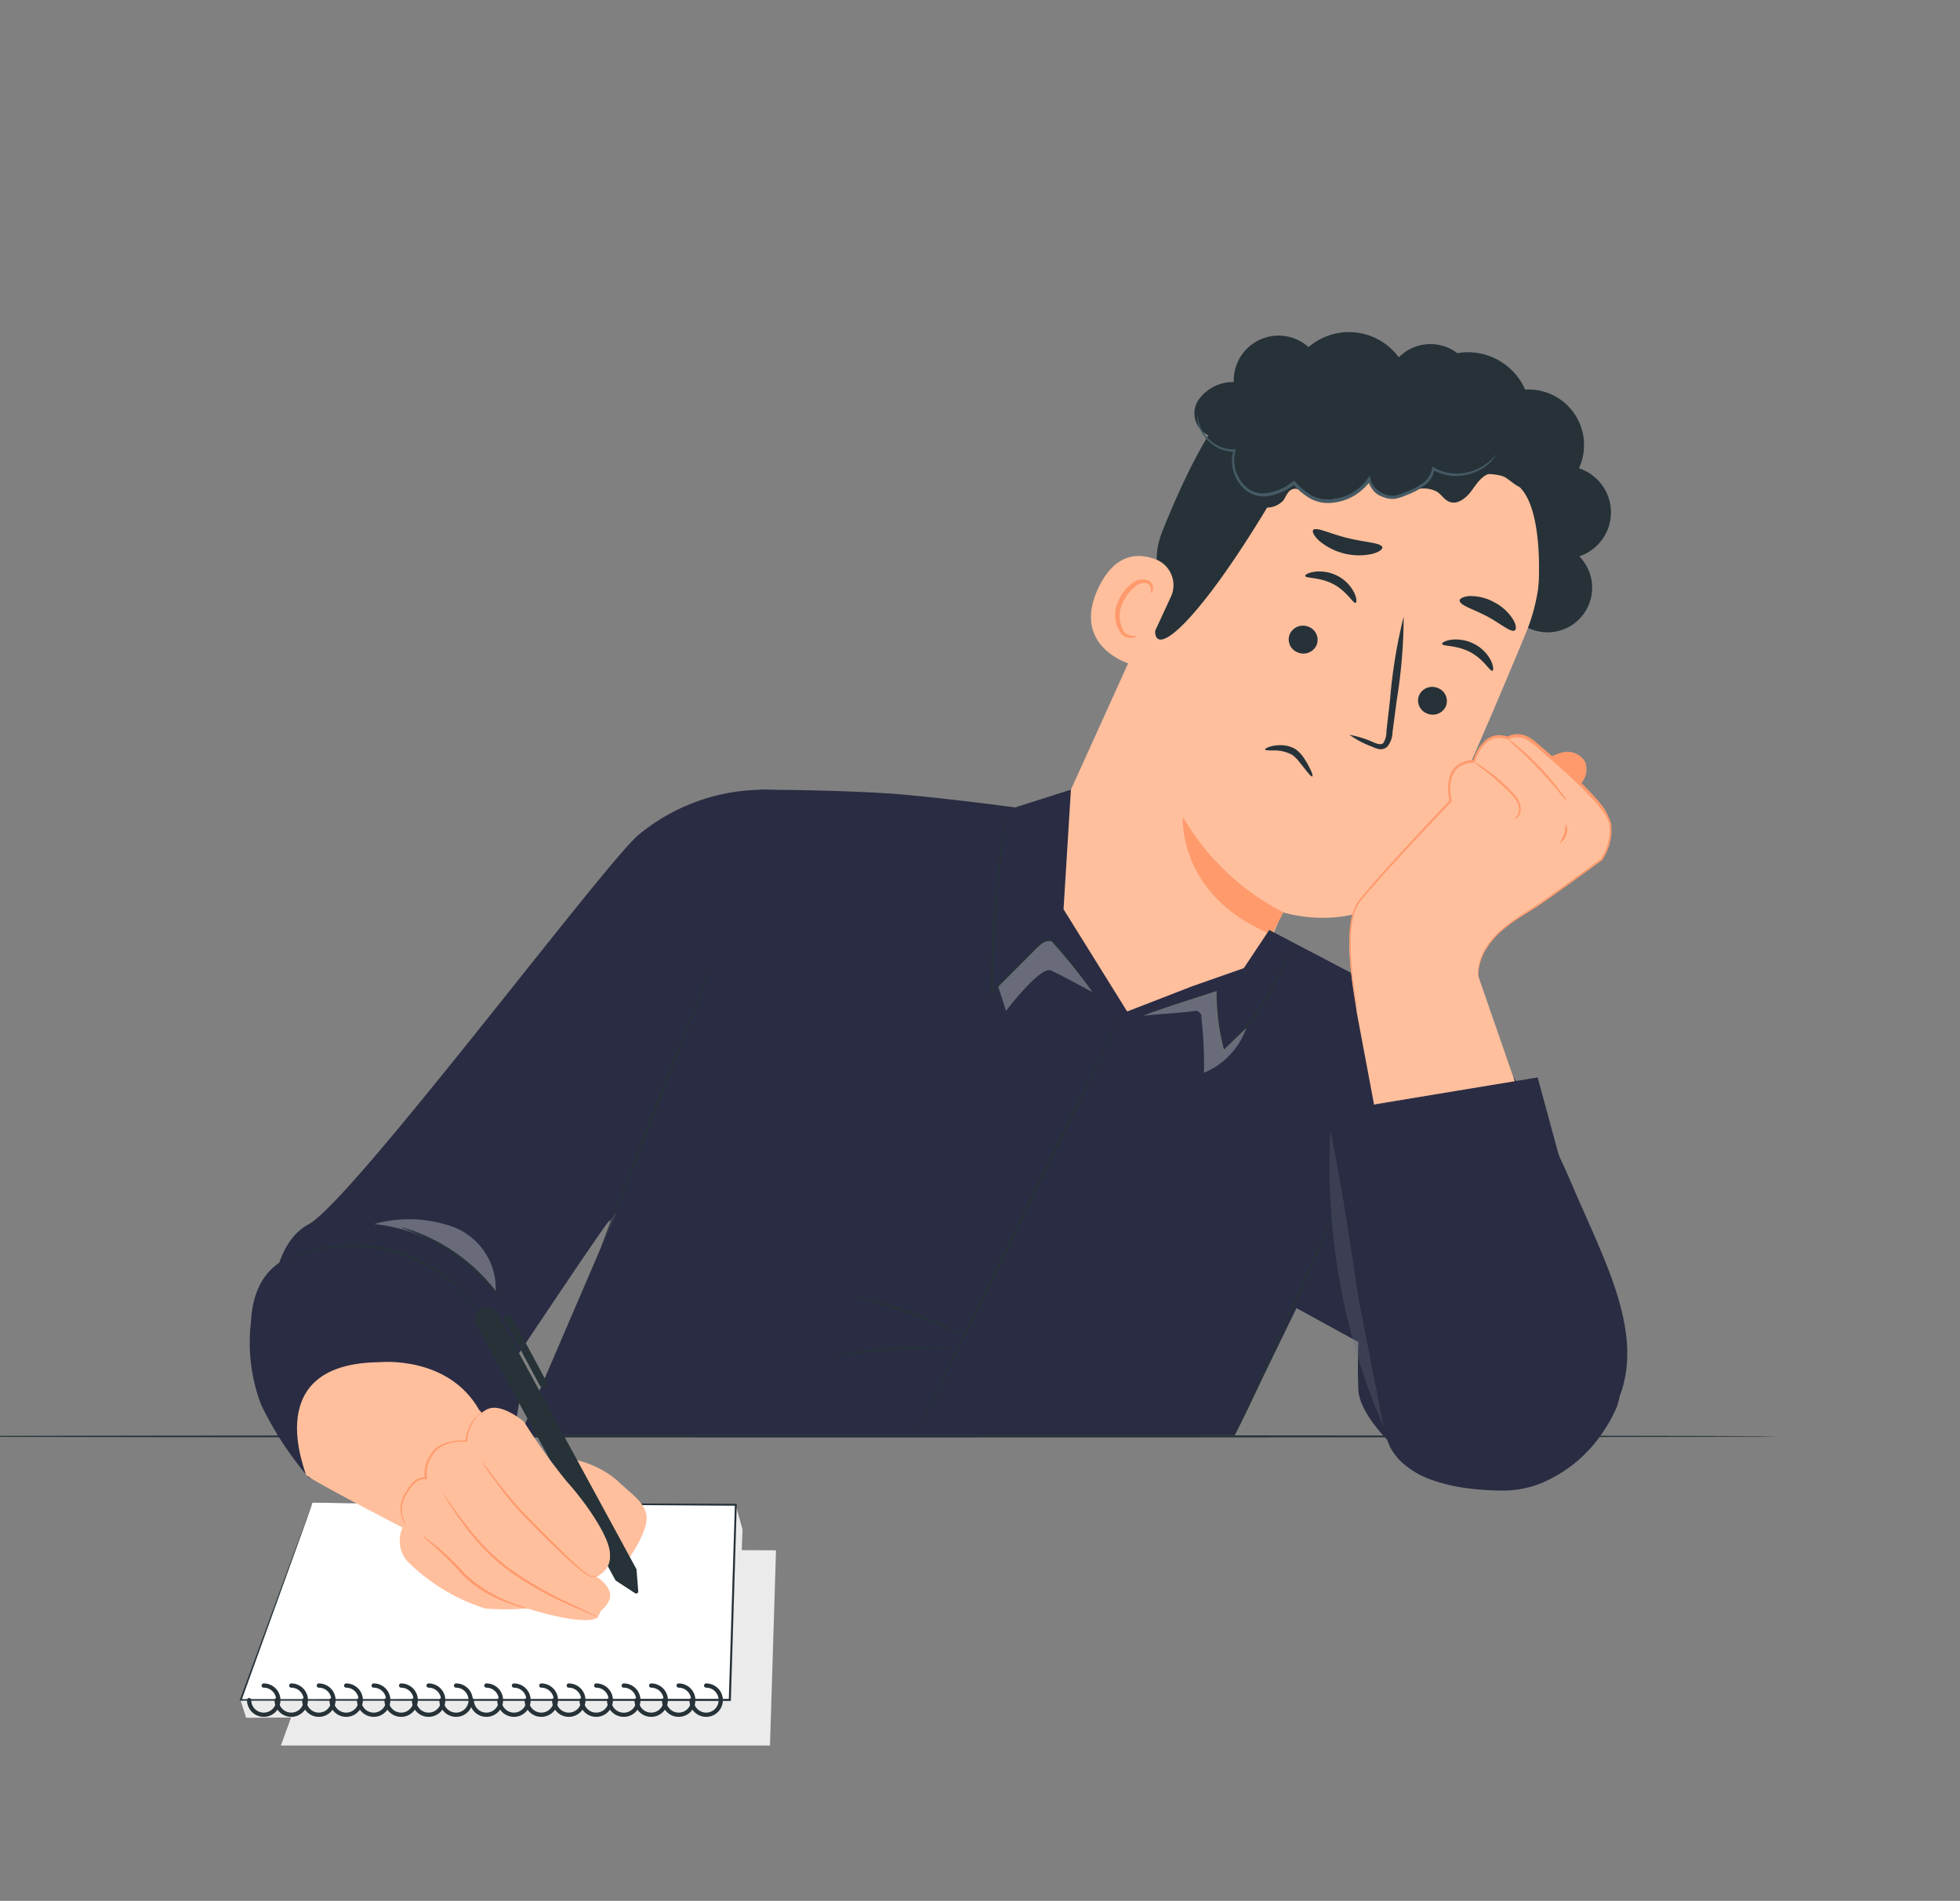 <svg xmlns="http://www.w3.org/2000/svg" width="133" height="129"><rect width="100%" height="100%" fill="#808080" stroke="none"/><defs><clipPath id="a"><path d="M0 0h133v129H0z"/></clipPath></defs><g data-name="6"><g clip-path="url(#a)" data-name="Writer's block-pana"><path fill="#ebebeb" d="m23.934 105.06-4.875 13.4h33.19l.409-13.249z" data-name="Path 48474"/><path fill="#263238" d="M120.789 97.48c0 .043-28.8.075-64.328.075s-64.333-.035-64.333-.075 28.8-.075 64.333-.075 64.328.034 64.328.075z" data-name="Path 48520"/><g transform="translate(16.25 22.538)"><path fill="#263238" d="M87.094 19.872a3.027 3.027 0 0 0 3.822-4.653 3.148 3.148 0 0 0-.023-5.977 3.77 3.77 0 0 0-3.652-5.341 4.239 4.239 0 0 0-4.6-2.472 3.013 3.013 0 0 0-4.688 3.335" data-name="Path 48603"/><path fill="#ffbf9d" d="m80.705 3.793.576.305a12.844 12.844 0 0 1 6 16.352c-2.391 5.756-5.1 12.07-6.659 15.014-3.223 6.092-9.845 3.9-9.845 3.9l-3.263 7.635-7.793 2.014-6.85-10.119 12.4-27.394C67.997 4.849 74.132.892 80.705 3.793z" data-name="Path 48604"/><path fill="#ff9a6c" d="M70.843 39.377a16.764 16.764 0 0 1-6.829-6.475s-.374 5.382 6.026 7.972z" data-name="Path 48605"/><path fill="#263238" d="M88.144 17.336s.354-4.671-1.027-6.53c-1.686-2.233-3.914-.271-5.756-1.963s-3.436-3.833-6.466-3.3c-3.315.576-2.849 2.423-4.392 5.068-6.262 10.726-9.877 12.809-7.77 7.321.23-.6-1.117-1.868-.115-4.392 1.3-3.275 3.12-7.123 4.953-8.979a9.84 9.84 0 0 1 5.905-2.748c4.161-.7 8.323 1.378 10.985 3.1s6.393 7.746 3.683 12.423z" data-name="Path 48606"/><path fill="#ffbf9d" d="M63.2 17.972a1.873 1.873 0 0 0-.973-2.527c-1.2-.478-2.806-.481-3.945 1.92-2.014 4.262 2.676 5.41 2.743 5.289s1.343-2.889 2.175-4.682z" data-name="Path 48607"/><path fill="#ff9a6c" d="M60.857 20.611c-.014-.023-.1.017-.253 0a.826.826 0 0 1-.558-.25 2.031 2.031 0 0 1-.072-2.052 2.777 2.777 0 0 1 .714-.964.947.947 0 0 1 .826-.305.417.417 0 0 1 .342.412c0 .147-.066.219-.046.236s.124-.029.173-.222a.524.524 0 0 0-.04-.345.616.616 0 0 0-.36-.3 1.151 1.151 0 0 0-1.088.288 2.78 2.78 0 0 0-.82 1.065 2.14 2.14 0 0 0 .21 2.354.884.884 0 0 0 .734.207c.18-.024.25-.107.238-.124z" data-name="Path 48608"/><path fill="#263238" d="M67.45 9.894a4.446 4.446 0 0 0 1.355 1.727 1.548 1.548 0 0 0 2.014-.181c.2-.268.3-.642.607-.768.368-.153.748.15 1.079.365 1.151.754 3.269.141 4.187-.886a1.229 1.229 0 0 0 1.307 1.053 4.354 4.354 0 0 0 1.471-.38 1.951 1.951 0 0 1 1.81.02c.288.2.481.535.809.668.576.236 1.174-.271 1.54-.777s.754-1.108 1.373-1.151c.576-.052 1.053.394 1.519.728s1.186.553 1.568.124a1.128 1.128 0 0 0 .2-.863 3.05 3.05 0 0 0-2.679-2.671 4.135 4.135 0 0 0-6.395-4.184 4.2 4.2 0 0 0-6.671-1.7 3.042 3.042 0 0 0-5.074 2.371 2.876 2.876 0 0 0-2.466 1.321 1.66 1.66 0 0 0 .895 2.36 1.684 1.684 0 0 0 1.825 2.826" data-name="Path 48609"/><path fill="#455a64" d="M85.29 8.288a.377.377 0 0 1-.04.075 2.167 2.167 0 0 1-.144.21 3 3 0 0 1-.717.653 3.4 3.4 0 0 1-1.439.512 3.134 3.134 0 0 1-1.968-.391l.118-.055a1.727 1.727 0 0 1-.679 1.114 4.822 4.822 0 0 1-1.246.662 3.549 3.549 0 0 1-.717.239 1.617 1.617 0 0 1-.791-.092 1.727 1.727 0 0 1-1.1-1.177l.178.035a3.528 3.528 0 0 1-2.449 1.491 2.59 2.59 0 0 1-1.609-.253 4.763 4.763 0 0 1-1.206-1h.138a3.712 3.712 0 0 1-1.655.786 1.986 1.986 0 0 1-1.666-.354 2.59 2.59 0 0 1-.849-2.72l.072.092a2.42 2.42 0 0 1-1.551-.527 2.676 2.676 0 0 1-.774-.964 2.3 2.3 0 0 1-.2-.751 1.04 1.04 0 0 1 0-.288 2.771 2.771 0 0 0 .271.99 2.633 2.633 0 0 0 .771.907 2.325 2.325 0 0 0 1.476.475h.1l-.029.1a2.449 2.449 0 0 0 .823 2.538 1.793 1.793 0 0 0 1.517.288 3.517 3.517 0 0 0 1.563-.748l.075-.06.063.069a4.483 4.483 0 0 0 1.151.95 2.38 2.38 0 0 0 1.485.233 3.347 3.347 0 0 0 2.3-1.4l.13-.184.052.222a1.514 1.514 0 0 0 .973 1.036 1.416 1.416 0 0 0 .7.089 3.413 3.413 0 0 0 .673-.222 4.84 4.84 0 0 0 1.209-.627 1.554 1.554 0 0 0 .63-1l.017-.118.1.06a3.033 3.033 0 0 0 1.873.4 3.35 3.35 0 0 0 1.4-.463 3.692 3.692 0 0 0 .971-.832z" data-name="Path 48610"/><path fill="#263238" d="M81.845 25.431a.984.984 0 0 1-1.3.435.941.941 0 0 1-.483-1.255.981.981 0 0 1 1.3-.437.941.941 0 0 1 .483 1.258z" data-name="Path 48611"/><path fill="#263238" d="M85.022 22.985c-.167.058-.576-.777-1.505-1.266s-1.868-.386-1.911-.553c-.023-.078.2-.224.61-.288a2.725 2.725 0 0 1 1.6.3 2.59 2.59 0 0 1 1.122 1.151c.164.377.164.633.084.656z" data-name="Path 48612"/><path fill="#263238" d="M73.068 21.284a.981.981 0 0 1-1.3.435.938.938 0 0 1-.483-1.255.987.987 0 0 1 1.3-.449.944.944 0 0 1 .484 1.269z" data-name="Path 48613"/><path fill="#263238" d="M75.736 18.372c-.167.058-.576-.777-1.505-1.266s-1.868-.383-1.911-.553c-.023-.078.2-.224.61-.288a2.7 2.7 0 0 1 1.6.288 2.59 2.59 0 0 1 1.122 1.151c.175.389.166.647.084.668z" data-name="Path 48614"/><path fill="#263238" d="M75.322 27.328a6.983 6.983 0 0 1 1.663.527c.25.1.5.173.63.032a1.393 1.393 0 0 0 .213-.791c.078-.7.164-1.439.25-2.193a34.916 34.916 0 0 1 .921-5.592 35.333 35.333 0 0 1-.469 5.652c-.1.766-.193 1.491-.288 2.187a1.57 1.57 0 0 1-.371 1 .668.668 0 0 1-.576.144 1.922 1.922 0 0 1-.437-.158 6.441 6.441 0 0 1-1.536-.808z" data-name="Path 48615"/><path fill="#263238" d="M72.859 13.428c.2-.233 1.151.262 2.354.553s2.273.322 2.337.622c.026.141-.23.334-.708.455a4.2 4.2 0 0 1-3.574-.895c-.359-.332-.494-.623-.409-.735z" data-name="Path 48616"/><path fill="#263238" d="M86.518 20.257c-.305.115-.961-.495-1.879-.976s-1.776-.722-1.842-1.036c-.023-.15.207-.288.65-.331a3.313 3.313 0 0 1 1.712.429 3.269 3.269 0 0 1 1.286 1.194c.214.386.208.66.073.72z" data-name="Path 48617"/><path fill="#263238" d="M72.795 30.154c-.055.029-.213-.144-.44-.437l-.394-.492a2.669 2.669 0 0 0-.5-.518 2.493 2.493 0 0 0-1.26-.317c-.36 0-.59 0-.607-.06s.2-.184.576-.256a2.532 2.532 0 0 1 .694-.029 1.882 1.882 0 0 1 .84.288 2.4 2.4 0 0 1 .576.648 4.7 4.7 0 0 1 .328.576c.179.335.241.565.187.597z" data-name="Path 48618"/><path fill="#2a2c43" d="M35.342 31.055s6.3 0 10.072.365c4.029.389 7.215.84 7.215.84l3.79-1.209-.5 8.118 4.317 6.938 4.377-1.7 3.537-1.243 1.727-2.59 11.408 5.977-13.75 28.312H19.054l7.684-17.886z" data-name="Path 48619"/><path fill="#2a2c43" d="M1.994 68.362c.089-.351-.288-6.219 2.676-7.8s20.027-24.421 22.389-26.424a13.316 13.316 0 0 1 12.933-2.328s-5.039 12.219-6.265 15.339-8.808 13.534-8.673 13.288c.953-1.727-7.1 10.386-7.1 10.386z" data-name="Path 48620"/><path fill="#263238" d="M32.231 42.482a1.119 1.119 0 0 1-.063.2l-.21.576c-.2.512-.466 1.229-.8 2.107-.7 1.79-1.646 4.236-2.694 6.936s-2.032 5.137-2.737 6.921c-.351.863-.639 1.58-.846 2.089l-.236.576a.894.894 0 0 1-.092.193 1.047 1.047 0 0 1 .063-.2c.055-.144.124-.337.213-.576.193-.512.466-1.229.8-2.109l2.694-6.947 2.734-6.907c.354-.863.642-1.583.846-2.092.1-.233.178-.42.236-.576a1.479 1.479 0 0 1 .092-.191z" data-name="Path 48621"/><path fill="#263238" d="M58.275 45.302a1.371 1.371 0 0 1-.141-.158l-.371-.478-1.39-1.776-.961-1.232a.624.624 0 0 0-.688-.288 2.612 2.612 0 0 0-.679.576l-2.932 2.964-.13.132v-1.131a80.885 80.885 0 0 1 .576-8.161c.127-1.039.25-1.879.342-2.455q.069-.417.112-.665a1.414 1.414 0 0 1 .049-.23 1.094 1.094 0 0 1-.02.233l-.083.668a91.06 91.06 0 0 0-.288 2.461 87.058 87.058 0 0 0-.527 8.161v.944l-.129-.052 2.944-2.953c.112-.115.224-.224.337-.334a1.173 1.173 0 0 1 .394-.288.576.576 0 0 1 .481.035 1.219 1.219 0 0 1 .342.288c.351.449.659.863.95 1.249l1.353 1.8.36.492a1.065 1.065 0 0 1 .099.198z" data-name="Path 48622"/><path fill="#263238" d="M71.446 41.559a1.151 1.151 0 0 1-.052.173c-.037.109-.092.273-.173.478a18.588 18.588 0 0 1-.771 1.727 20.212 20.212 0 0 1-3.652 5.039l-.1.095-.029-.13c-.023-.095-.046-.2-.069-.288a17.862 17.862 0 0 1-.432-3.894l.089.066-3.56 1.18-1.013.322-.271.081c-.063.017-.095.026-.095.02a.314.314 0 0 1 .086-.04l.265-.1 1-.36 3.552-1.229.089-.032v.095a18.306 18.306 0 0 0 .443 3.859l.066.288-.124-.035a21.126 21.126 0 0 0 3.666-4.981c.371-.7.636-1.284.809-1.689l.2-.469a.834.834 0 0 1 .076-.176z" data-name="Path 48623"/><path fill="#263238" d="M45.898 74.875c-.037-.02 3.048-6.418 6.889-14.291s6.984-14.242 7.022-14.222-3.048 6.415-6.889 14.288-6.984 14.242-7.022 14.225z" data-name="Path 48624"/><path fill="#263238" d="M41.489 65.358a1.231 1.231 0 0 1 .325.046c.207.04.5.106.863.2a27.878 27.878 0 0 1 2.812.863c1.085.4 2.038.794 2.717 1.117.34.161.613.288.8.4a1.3 1.3 0 0 1 .288.17 1.557 1.557 0 0 1-.308-.115l-.814-.354c-.688-.288-1.646-.691-2.722-1.073s-2.069-.685-2.791-.889l-.863-.242a1.611 1.611 0 0 1-.307-.123z" data-name="Path 48625"/><path fill="#263238" d="M40.445 69.485a1.5 1.5 0 0 1 .308-.083c.2-.046.489-.1.863-.161a27.379 27.379 0 0 1 2.843-.322 27.954 27.954 0 0 1 2.863-.029c.368.014.662.035.863.055a1.466 1.466 0 0 1 .317.046 1.215 1.215 0 0 1-.319 0h-.858c-.731 0-1.741 0-2.852.075s-2.115.181-2.84.288l-.863.115a1.1 1.1 0 0 1-.325.016z" data-name="Path 48626"/><g data-name="Group 28492"><path fill="#fff" d="m51.49 44.425.524 1.64s2.328-3.065 3.053-2.74 2.826 1.476 2.826 1.476a40.8 40.8 0 0 0-2.777-3.453c-.247-.052-.507-.055-1.022.463z" data-name="Path 48627" opacity=".3"/></g><g data-name="Group 28493"><path fill="#fff" d="M66.805 48.686a15.311 15.311 0 0 1-.5-3.974c-1.249.432-3.8 1.189-4.979 1.692 1.01-.132 2.4-.187 3.413-.319a.406.406 0 0 1 .535.458 28.2 28.2 0 0 1 .176 3.721 5.16 5.16 0 0 0 2.878-3.042z" data-name="Path 48628" opacity=".3"/></g><g data-name="Group 28494"><path fill="#fff" d="M14.571 60.754a8.8 8.8 0 0 0-5.428-.224 12.229 12.229 0 0 1 8.245 4.547 4.478 4.478 0 0 0-2.817-4.323z" data-name="Path 48629" opacity=".3"/></g><path fill="#2a2c43" d="M83.278 47.576s3.252 1.131 7.151 10.3c2.161 5.088 5.085 10.236 3.065 14.734-.947 2.1-15.3 2.878-15.3 2.878s-2.2-2.055-2.271-3.712 0-3.238 0-3.238l-4.254-2.332 7.1-15.911z" data-name="Path 48630"/><path fill="#ffbf9d" d="M90.646 62.696 83.791 42.92l-7.995 3.145 3.914 20.858s5.3 1.758 8.107.132a5.43 5.43 0 0 0 2.829-4.359z" data-name="Path 48631"/><path fill="#ff9a6c" d="M91.31 29.161a1.406 1.406 0 0 0-1.528-.642 4.1 4.1 0 0 0-1.574.806l2.3 1.971a4.03 4.03 0 0 0 .731-.964 1.384 1.384 0 0 0 .071-1.171z" data-name="Path 48632"/><path fill="#ffbf9d" d="M75.795 46.066c.058-.135-1.2-5.629.144-7.367s6.2-6.823 6.2-6.823-.708-2.685 1.6-2.714c0 0 .544-2.19 2.285-1.574 0 0 .783-.576 1.848.357s4.935 4.153 5.128 5.439a3.7 3.7 0 0 1-.576 2.406s-3.35 2.426-4.74 3.376c-1.091.748-3.741 2.109-3.638 4.679z" data-name="Path 48633"/><path fill="#ff9a6c" d="M86.507 33.046a1 1 0 0 0 .141-.153.829.829 0 0 0 .181-.5 1.235 1.235 0 0 0-.288-.748 7.149 7.149 0 0 0-.717-.751 17.49 17.49 0 0 0-1.439-1.237 6.659 6.659 0 0 1-.624-.483 2.917 2.917 0 0 1 .688.4 11.982 11.982 0 0 1 1.482 1.214 6.682 6.682 0 0 1 .725.777 1.3 1.3 0 0 1 .288.835.843.843 0 0 1-.227.55c-.129.085-.207.102-.21.096z" data-name="Path 48634"/><path fill="#ff9a6c" d="M90.104 31.858a5.47 5.47 0 0 1-.576-.653c-.342-.411-.817-.973-1.378-1.566s-1.1-1.1-1.491-1.456a6.507 6.507 0 0 1-.633-.6 4.241 4.241 0 0 1 .7.515 17.141 17.141 0 0 1 1.531 1.439 18.827 18.827 0 0 1 1.353 1.6 4.549 4.549 0 0 1 .494.721z" data-name="Path 48635"/><path fill="#ff9a6c" d="M89.572 34.692a5.18 5.18 0 0 0 .319-.627 5.434 5.434 0 0 0 .1-.7.82.82 0 0 1 .04.742.912.912 0 0 1-.459.585z" data-name="Path 48636"/><path fill="#ff9a6c" d="M84.038 43.844a.951.951 0 0 1 0-.121v-.365a3.741 3.741 0 0 1 .394-1.335 5.508 5.508 0 0 1 1.439-1.675 11.643 11.643 0 0 1 1.122-.8c.414-.262.863-.527 1.292-.84.886-.616 1.845-1.312 2.878-2.061l.78-.576.4-.288.052-.037v-.014l.014-.026.063-.1c.043-.072.081-.147.118-.222a3.453 3.453 0 0 0 .365-1.983 2.59 2.59 0 0 0-.483-.924 10.255 10.255 0 0 0-.711-.846c-.5-.547-1.05-1.079-1.62-1.606s-1.166-1.048-1.776-1.571a6.905 6.905 0 0 0-.938-.742 1.393 1.393 0 0 0-1.122-.155.865.865 0 0 0-.184.081h-.02a.1.1 0 0 1-.058 0h-.018l-.052-.014-.1-.026a1.677 1.677 0 0 0-.409-.063 1.327 1.327 0 0 0-.76.259 2.6 2.6 0 0 0-.863 1.367v.052h-.055a1.966 1.966 0 0 0-.889.21 1.321 1.321 0 0 0-.576.656 2.271 2.271 0 0 0-.161.863 3.837 3.837 0 0 0 .1.863v.04l-.026.029a255.229 255.229 0 0 0-4.579 4.912l-.976 1.1c-.153.181-.308.357-.452.535a3.167 3.167 0 0 0-.386.541 3.861 3.861 0 0 0-.354 1.2 8.608 8.608 0 0 0-.086 1.151 22.539 22.539 0 0 0 .273 3.453 9.6 9.6 0 0 1 .158 1.235 1.537 1.537 0 0 0-.049-.314c-.049-.207-.089-.521-.158-.915a21.611 21.611 0 0 1-.314-3.453 8.782 8.782 0 0 1 .078-1.171 3.923 3.923 0 0 1 .357-1.237 3.046 3.046 0 0 1 .4-.561c.141-.181.288-.357.449-.541.308-.363.633-.731.97-1.111a234.01 234.01 0 0 1 4.567-4.927l-.017.066a3.9 3.9 0 0 1-.1-.915 2.441 2.441 0 0 1 .17-.932 1.482 1.482 0 0 1 .645-.728 2.127 2.127 0 0 1 .958-.23l-.072.058a2.771 2.771 0 0 1 .912-1.453 1.482 1.482 0 0 1 .846-.288 1.947 1.947 0 0 1 .449.066l.109.029.055.014a.078.078 0 0 0-.052 0h.014l.026-.017a1.271 1.271 0 0 1 .213-.095 1.554 1.554 0 0 1 1.243.17 2.926 2.926 0 0 1 .5.365l.458.394c.61.524 1.206 1.048 1.776 1.577s1.122 1.062 1.629 1.617a10.57 10.57 0 0 1 .717.863 4.92 4.92 0 0 1 .262.521l.124.25.081.273a3.568 3.568 0 0 1-.383 2.063 3.01 3.01 0 0 1-.121.224l-.066.112-.02.026v.014s-.023.023-.02.023l-.052.037-.4.288-.786.576c-1.03.745-1.991 1.439-2.878 2.046-.443.311-.889.576-1.3.835a11.2 11.2 0 0 0-1.119.789 5.4 5.4 0 0 0-1.439 1.637 3.766 3.766 0 0 0-.414 1.309 2.952 2.952 0 0 1-.017.363.775.775 0 0 1-.025.126z" data-name="Path 48637"/><path fill="#2a2c43" d="m73.776 52.964 1.151 5.6c-.245.947 2.271 15.4 3.246 17.134s3.324 2.763 7.379 2.843 6.872-3.284 7.845-5.652-1.439-7.537-2.5-11.721-2.843-10.521-2.843-10.521z" data-name="Path 48638"/><path fill="#2a2c43" d="m73.776 52.963.245-.046.74-.127 2.843-.475 10.441-1.727h.049l.014.052c.883 3.249 1.9 7 3.007 11.091.561 2.04 1.335 4.112 1.96 6.308a22.055 22.055 0 0 1 .412 1.678c.058.285.1.576.147.863.02.147.026.288.04.44a3.229 3.229 0 0 1 .02.443 3.646 3.646 0 0 1-.351 1.747 9.9 9.9 0 0 1-.9 1.557 9.358 9.358 0 0 1-4.107 3.35 6.976 6.976 0 0 1-2.547.5 18.381 18.381 0 0 1-2.53-.164 11.5 11.5 0 0 1-2.4-.576 5.843 5.843 0 0 1-2.055-1.24 4.277 4.277 0 0 1-.711-.944 7.236 7.236 0 0 1-.389-1.088 41.67 41.67 0 0 1-.544-2.161c-.636-2.84-1.108-5.468-1.505-7.8q-.288-1.753-.509-3.275c-.069-.507-.132-1-.187-1.462-.023-.233-.046-.46-.063-.685a3.209 3.209 0 0 1 0-.665v.02l-.837-4.161c-.092-.472-.164-.832-.213-1.079l-.052-.273c-.012-.066-.014-.089-.014-.089l.023.095.06.288c.055.247.132.61.233 1.082.2.95.495 2.343.863 4.133v.006a3.175 3.175 0 0 0 0 .639c.017.222.043.449.069.682.055.466.121.95.193 1.456.147 1.013.322 2.107.524 3.269.4 2.331.883 4.956 1.525 7.79.164.708.337 1.439.547 2.153a7.052 7.052 0 0 0 .38 1.062 4.183 4.183 0 0 0 .688.909 5.6 5.6 0 0 0 2.014 1.2 11.177 11.177 0 0 0 2.371.576 9.88 9.88 0 0 0 5-.328 9.241 9.241 0 0 0 4.029-3.3 9.614 9.614 0 0 0 .889-1.534 3.512 3.512 0 0 0 .34-1.684 3.1 3.1 0 0 0-.023-.432 2.746 2.746 0 0 0-.04-.432c-.046-.288-.078-.576-.141-.863s-.118-.561-.19-.837-.141-.555-.219-.829c-.622-2.187-1.4-4.262-1.954-6.314-1.1-4.092-2.109-7.842-2.981-11.1l.063.043-10.4 1.649-2.878.449-.751.115z" data-name="Path 48639"/><path fill="#263238" d="M74.93 58.561a.742.742 0 0 1-.066.17l-.213.481c-.2.432-.469 1.025-.8 1.753-.676 1.482-1.583 3.54-2.576 5.816s-1.917 4.331-2.616 5.8c-.351.737-.639 1.33-.843 1.727-.1.19-.178.345-.242.466a.675.675 0 0 1-.092.158.883.883 0 0 1 .066-.17l.213-.481c.2-.432.469-1.025.8-1.753.676-1.482 1.583-3.54 2.59-5.819s1.917-4.317 2.616-5.8c.351-.737.639-1.33.846-1.727l.239-.466a.672.672 0 0 1 .078-.155z" data-name="Path 48640"/><g data-name="Group 28495"><path fill="#6a6c7c" d="M75.95 65.686c-.576-3.851-1.166-7.828-1.925-11.511a44.616 44.616 0 0 0 3.62 20.145z" data-name="Path 48641" opacity=".3"/></g><path fill="#ebebeb" d="m33.67 79.589.058.2.406 1.465-.463 12.57-.6-1.16" data-name="Path 48642"/><path fill="#ebebeb" d="m.072 92.838.38 1.2 33.219-.213-.409-.99" data-name="Path 48643"/><path fill="#fff" d="m4.947 79.442-4.875 13.4h33.19l.409-13.249z" data-name="Path 48644"/><path fill="#263238" d="M4.947 79.442h8.026l20.7.075h.072v.069c-.124 4.092-.262 8.573-.4 13.238v.072h-2.8l-30.459-.02H.008l.026-.072 3.6-9.8c.426-1.151.754-2.046.981-2.656.112-.3.2-.53.256-.688s.092-.23.092-.23-.026.083-.081.242-.141.394-.247.7l-.961 2.676c-.835 2.32-2.043 5.666-3.534 9.8l-.052-.075 30.459-.02h2.731l-.075.075c.147-4.676.288-9.16.414-13.252l.069.072-20.663-.135-5.931-.052-1.58-.017h-.409z" data-name="Path 48645"/><path fill="#263238" d="M31.668 93.975a1.134 1.134 0 0 1-1.134-1.134.144.144 0 0 1 .144-.144.147.147 0 0 1 .144.144.846.846 0 1 0 .846-.846.144.144 0 0 1 0-.288 1.134 1.134 0 1 1 0 2.268z" data-name="Path 48646"/><path fill="#263238" d="M29.803 93.975a1.134 1.134 0 0 1-1.134-1.134.144.144 0 0 1 .288 0 .846.846 0 1 0 .846-.846.144.144 0 1 1 0-.288 1.134 1.134 0 1 1 0 2.268z" data-name="Path 48647"/><path fill="#263238" d="M27.938 93.975a1.134 1.134 0 0 1-1.134-1.134.147.147 0 0 1 .144-.144.144.144 0 0 1 .144.144.846.846 0 1 0 .846-.846.144.144 0 0 1-.144-.144.147.147 0 0 1 .144-.144 1.134 1.134 0 1 1 0 2.268z" data-name="Path 48648"/><path fill="#263238" d="M26.076 93.975a1.134 1.134 0 0 1-1.137-1.134.147.147 0 0 1 .144-.144.144.144 0 0 1 .144.144.849.849 0 1 0 .849-.846.144.144 0 0 1 0-.288 1.134 1.134 0 1 1 0 2.268z" data-name="Path 48649"/><path fill="#263238" d="M24.207 93.975a1.134 1.134 0 0 1-1.134-1.134.144.144 0 0 1 .144-.144.147.147 0 0 1 .144.144.846.846 0 1 0 .846-.846.144.144 0 0 1 0-.288 1.134 1.134 0 1 1 0 2.268z" data-name="Path 48650"/><path fill="#263238" d="M22.346 93.975a1.134 1.134 0 0 1-1.134-1.134.144.144 0 0 1 .288 0 .846.846 0 1 0 .846-.846.144.144 0 0 1 0-.288 1.134 1.134 0 1 1 0 2.268z" data-name="Path 48651"/><path fill="#263238" d="M20.482 93.975a1.134 1.134 0 0 1-1.134-1.134.147.147 0 0 1 .144-.144.144.144 0 0 1 .144.144.846.846 0 1 0 .846-.846.144.144 0 0 1-.144-.144.147.147 0 0 1 .144-.144 1.134 1.134 0 1 1 0 2.268z" data-name="Path 48652"/><path fill="#263238" d="M18.625 93.975a1.131 1.131 0 0 1-1.134-1.134.144.144 0 0 1 .144-.144.147.147 0 0 1 .144.144.846.846 0 1 0 .846-.846.144.144 0 0 1 0-.288 1.134 1.134 0 1 1 0 2.268z" data-name="Path 48653"/><path fill="#263238" d="M16.755 93.975a1.134 1.134 0 0 1-1.134-1.134.144.144 0 0 1 .144-.144.147.147 0 0 1 .144.144.846.846 0 1 0 .846-.846.144.144 0 0 1 0-.288 1.134 1.134 0 1 1 0 2.268z" data-name="Path 48654"/><path fill="#263238" d="M14.697 93.975a1.134 1.134 0 0 1-1.134-1.134.147.147 0 0 1 .144-.144.144.144 0 0 1 .144.144.846.846 0 1 0 .846-.846.144.144 0 0 1-.144-.144.147.147 0 0 1 .144-.144 1.134 1.134 0 1 1 0 2.268z" data-name="Path 48655"/><path fill="#263238" d="M12.835 93.975a1.131 1.131 0 0 1-1.134-1.134.144.144 0 0 1 .144-.144.147.147 0 0 1 .144.144.846.846 0 1 0 .846-.846.144.144 0 1 1 0-.288 1.134 1.134 0 1 1 0 2.268z" data-name="Path 48656"/><path fill="#263238" d="M10.97 93.975a1.134 1.134 0 0 1-1.134-1.134.144.144 0 0 1 .144-.144.147.147 0 0 1 .144.144.846.846 0 1 0 .846-.846.144.144 0 0 1 0-.288 1.134 1.134 0 1 1 0 2.268z" data-name="Path 48657"/><path fill="#263238" d="M9.106 93.975a1.134 1.134 0 0 1-1.134-1.134.144.144 0 0 1 .288 0 .846.846 0 1 0 .846-.846.144.144 0 0 1 0-.288 1.134 1.134 0 1 1 0 2.268z" data-name="Path 48658"/><path fill="#263238" d="M7.241 93.975a1.134 1.134 0 0 1-1.134-1.134.147.147 0 0 1 .144-.144.144.144 0 0 1 .144.144.846.846 0 1 0 .846-.846.144.144 0 0 1-.144-.144.147.147 0 0 1 .144-.144 1.134 1.134 0 1 1 0 2.268z" data-name="Path 48659"/><path fill="#263238" d="M5.387 93.975a1.131 1.131 0 0 1-1.134-1.134.144.144 0 0 1 .144-.144.147.147 0 0 1 .144.144.846.846 0 1 0 .846-.846.144.144 0 0 1 0-.288 1.134 1.134 0 1 1 0 2.268z" data-name="Path 48660"/><path fill="#263238" d="M3.514 93.975a1.134 1.134 0 0 1-1.134-1.134.144.144 0 0 1 .144-.144.147.147 0 0 1 .144.144.846.846 0 1 0 .846-.846.144.144 0 1 1 0-.288 1.134 1.134 0 1 1 0 2.268z" data-name="Path 48661"/><path fill="#263238" d="M1.646 93.975a1.134 1.134 0 0 1-1.134-1.134.144.144 0 0 1 .288 0 .846.846 0 1 0 .846-.846.144.144 0 0 1 0-.288 1.134 1.134 0 1 1 0 2.268z" data-name="Path 48662"/><path fill="#2a2c43" d="M3.908 62.644s-2.924.426-3.125 4.5a11.874 11.874 0 0 0 .679 5.632 22.668 22.668 0 0 0 3.24 4.967c.472.314 13.382 0 13.382 0s.731-4.029.889-5.071-.158-4.078-3.3-6.691-11.765-3.337-11.765-3.337z" data-name="Path 48663"/><path fill="#ffbf9d" d="M22.594 76.495a6.569 6.569 0 0 1 2.967 1.378c1.114 1.059 2.121 1.643 2.066 2.7s-1.439 3.286-1.908 3.235l-.475-.052z" data-name="Path 48664"/><path fill="#263238" d="m26.942 83.96.118 1.494a.141.141 0 0 1-.216.13l-1.322-.864-9.425-17.33a.806.806 0 0 1 .322-1.094.806.806 0 0 1 1.094.322z" data-name="Path 48665"/><rect width=".524" height="5.583" fill="#263238" data-name="Rectangle 12488" rx=".262" transform="rotate(-28.28 141.491 -2.04)"/><path fill="#ffbf9d" d="M12.602 81.929s-8.1-4.167-8.1-4.4-3.145-7.543 5-7.623c0 0 4.656-.486 6.766 3.246l3.088 3.249z" data-name="Path 48666"/><path fill="#ffbf9d" d="M19.308 73.952s-1.407-1.217-2.374-.9-1.39 1.908-1.39 1.908-2.227.106-2.65.794a6.774 6.774 0 0 0-.636 1.908 2.311 2.311 0 0 0-1.06 3.229 2.129 2.129 0 0 0 .21 2.544 13.125 13.125 0 0 0 5.249 3.18 16.3 16.3 0 0 0 2.861 0s3.764 1.22 4.771.636l.265-.509a1.612 1.612 0 0 0 .558-.763c.271-.823-.918-1.537-.918-1.537a1.41 1.41 0 0 0 .947-1.439c.049-1.226-1.807-3.764-2.918-4.984a40.762 40.762 0 0 1-2.915-4.067z" data-name="Path 48667"/><path fill="#ff9a6c" d="M24.554 84.076a.285.285 0 0 1-.037.118.527.527 0 0 1-.259.236.645.645 0 0 1-.256.052.6.6 0 0 1-.3-.066 3.74 3.74 0 0 1-.6-.42c-.832-.682-1.894-1.712-3.039-2.878-.576-.576-1.117-1.137-1.577-1.684s-.835-1.056-1.151-1.488a8.05 8.05 0 0 1-.947-1.439c.046 0 .017.035.066.1l.2.288c.178.239.437.576.765 1.007s.719.924 1.174 1.462 1.01 1.082 1.577 1.669c1.151 1.151 2.193 2.2 3 2.9a4.257 4.257 0 0 0 .576.429.53.53 0 0 0 .268.069.636.636 0 0 0 .23-.032.521.521 0 0 0 .256-.2c.033-.086.048-.126.054-.123z" data-name="Path 48668"/><path fill="#ff9a6c" d="M24.289 87.178a.448.448 0 0 1-.132-.04l-.368-.15a67.93 67.93 0 0 1-1.347-.576 23.02 23.02 0 0 1-4.21-2.383 13.086 13.086 0 0 1-1.971-1.8 19.834 19.834 0 0 1-1.347-1.712 38.326 38.326 0 0 1-.82-1.214l-.213-.34c-.046-.078-.069-.121-.063-.124a.577.577 0 0 1 .089.106l.236.322c.2.288.489.691.863 1.186a21.634 21.634 0 0 0 1.364 1.684 13.61 13.61 0 0 0 1.957 1.773 25.2 25.2 0 0 0 4.167 2.4l1.324.627.357.173a.47.47 0 0 1 .115.063z" data-name="Path 48669"/><path fill="#ff9a6c" d="M19.517 86.623a1.438 1.438 0 0 1-.337-.066 9.2 9.2 0 0 1-.895-.288 8.864 8.864 0 0 1-2.7-1.514 5.656 5.656 0 0 1-.633-.624 13.116 13.116 0 0 0-.555-.6 23.53 23.53 0 0 0-1-.955l-.694-.625a2.1 2.1 0 0 1-.248-.239 1.517 1.517 0 0 1 .288.193c.176.135.423.334.725.576s.653.576 1.027.938c.187.184.38.383.576.6a6.482 6.482 0 0 0 .619.6 9.7 9.7 0 0 0 2.642 1.554c.719.297 1.194.421 1.185.45z" data-name="Path 48670"/><path fill="#ff9a6c" d="M17.102 73.013a3.8 3.8 0 0 0-.725.386 2.055 2.055 0 0 0-.6.7 3.335 3.335 0 0 0-.334 1.151v.063h-.066a3.077 3.077 0 0 0-1.229.129 2.3 2.3 0 0 0-.607.288 1.681 1.681 0 0 0-.455.515 2.086 2.086 0 0 0-.363 1.491l.023.1h-.095a1 1 0 0 0-.734.259 2.625 2.625 0 0 0-.475.59 3.023 3.023 0 0 0-.314.6 2.014 2.014 0 0 0-.1.576 2.044 2.044 0 0 0 .141.812 2.443 2.443 0 0 1 .124.288c-.009.014-.023-.02-.052-.06a1.308 1.308 0 0 1-.115-.2 1.911 1.911 0 0 1-.187-.835 2.015 2.015 0 0 1 .089-.6 2.844 2.844 0 0 1 .311-.63 2.59 2.59 0 0 1 .489-.63 1.151 1.151 0 0 1 .829-.288l-.072.089a2.184 2.184 0 0 1 .374-1.606 1.779 1.779 0 0 1 .5-.558 2.381 2.381 0 0 1 .648-.288 3.252 3.252 0 0 1 1.292-.121l-.075.058a3.335 3.335 0 0 1 .368-1.189 2.055 2.055 0 0 1 .648-.714 2.233 2.233 0 0 1 .555-.273.708.708 0 0 1 .207-.103z" data-name="Path 48671"/><path fill="#263238" d="M16.384 66.616a5.331 5.331 0 0 1-.365-.452 11.793 11.793 0 0 0-1.068-1.153 10.688 10.688 0 0 0-9.586-2.728 11.329 11.329 0 0 0-1.517.42 5 5 0 0 1-.547.19.594.594 0 0 1 .132-.069c.089-.04.219-.109.394-.176a9.6 9.6 0 0 1 1.514-.469 10.464 10.464 0 0 1 9.681 2.757 9.608 9.608 0 0 1 1.042 1.2c.112.147.187.273.245.354a.749.749 0 0 1 .075.126z" data-name="Path 48672"/><path fill="#263238" d="M17.612 65.45c-.02.017-.288-.354-.806-.9a13.907 13.907 0 0 0-4.711-3.332c-.685-.288-1.125-.435-1.119-.46a1.267 1.267 0 0 1 .319.075 8.462 8.462 0 0 1 .84.288 12.331 12.331 0 0 1 4.763 3.358 8.784 8.784 0 0 1 .553.7 1.338 1.338 0 0 1 .161.273z" data-name="Path 48673"/></g></g></g></svg>